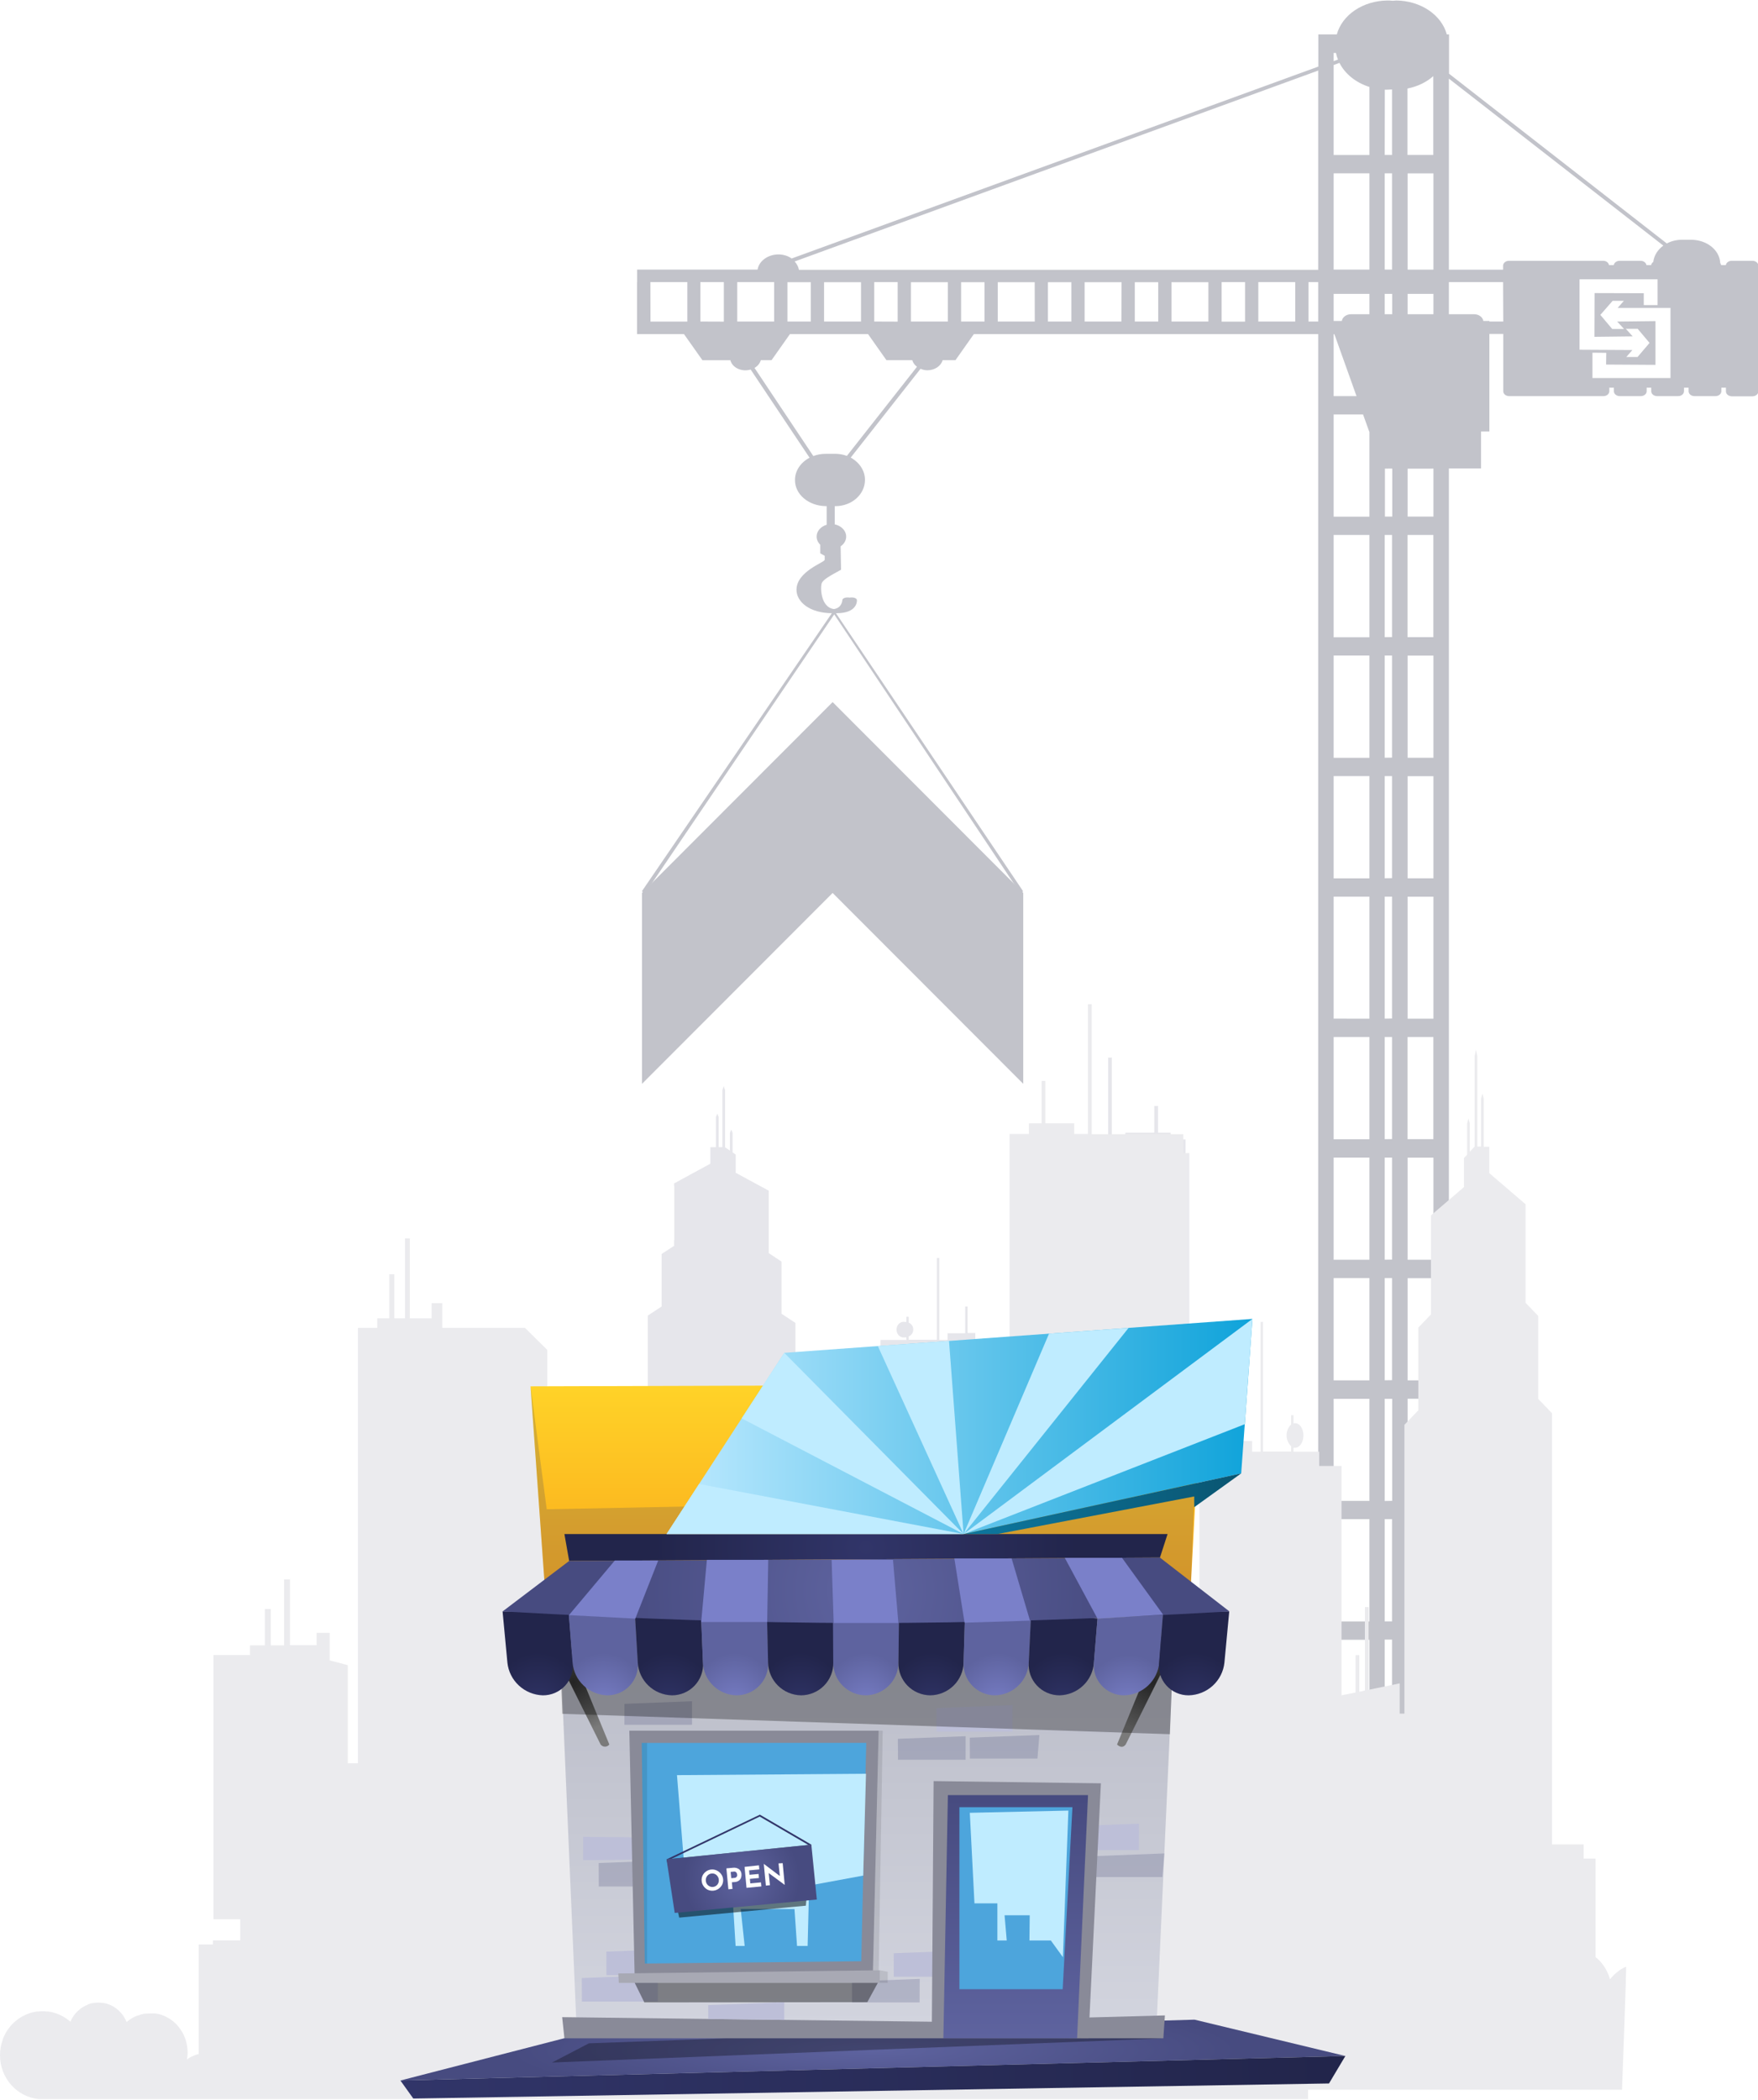 <svg width="293" height="350" viewBox="0 0 293 350" fill="none" xmlns="http://www.w3.org/2000/svg">
<g clip-path="url(#clip0_755_28458)">
<path d="M106.19 47.01V44.924H126.264C126.377 44.23 126.79 43.592 127.427 43.128C128.063 42.664 128.88 42.406 129.728 42.399C130.542 42.399 131.328 42.64 131.946 43.077L219.722 11.096V5.735H222.806C223.235 4.147 224.299 2.725 225.827 1.7C227.355 0.674 229.257 0.105 231.225 0.083C231.48 0.083 231.722 0.083 231.97 0.117C232.219 0.15 232.461 0.083 232.71 0.083C234.679 0.104 236.582 0.672 238.111 1.698C239.64 2.724 240.706 4.146 241.135 5.735H241.505V12.279L277.799 40.571C278.55 40.171 279.423 39.957 280.317 39.955H280.646C280.756 39.955 280.859 39.955 280.975 39.955C281.133 39.948 281.291 39.948 281.448 39.955C281.606 39.948 281.764 39.948 281.922 39.955C283.169 39.972 284.361 40.384 285.251 41.106C286.141 41.828 286.661 42.806 286.704 43.836C286.786 43.939 286.837 44.057 286.854 44.18H287.639C287.667 43.983 287.781 43.802 287.96 43.67C288.139 43.538 288.37 43.465 288.609 43.464H292.074C292.204 43.464 292.332 43.485 292.452 43.526C292.572 43.567 292.681 43.627 292.773 43.703C292.865 43.777 292.937 43.867 292.987 43.965C293.036 44.063 293.062 44.169 293.062 44.275V47.426V65.225C293.06 65.438 292.96 65.641 292.781 65.793C292.602 65.945 292.359 66.034 292.103 66.042H288.638C288.377 66.04 288.127 65.954 287.944 65.801C287.76 65.648 287.656 65.441 287.656 65.225V64.61H286.894V65.197C286.894 65.413 286.791 65.62 286.607 65.772C286.423 65.925 286.173 66.012 285.912 66.013H282.413C282.283 66.013 282.155 65.992 282.036 65.951C281.916 65.91 281.808 65.85 281.717 65.774C281.625 65.698 281.553 65.608 281.504 65.509C281.455 65.41 281.43 65.304 281.431 65.197V64.61H280.669V65.197C280.669 65.413 280.566 65.62 280.382 65.772C280.198 65.925 279.948 66.012 279.687 66.013H276.188C276.058 66.013 275.93 65.992 275.811 65.951C275.691 65.91 275.583 65.85 275.491 65.774C275.4 65.698 275.328 65.608 275.279 65.509C275.23 65.41 275.205 65.304 275.206 65.197V64.61H274.444V65.197C274.444 65.304 274.42 65.41 274.371 65.509C274.322 65.608 274.249 65.698 274.158 65.774C274.067 65.85 273.959 65.91 273.839 65.951C273.72 65.992 273.591 66.013 273.462 66.013H269.963C269.833 66.013 269.705 65.992 269.585 65.951C269.466 65.91 269.358 65.85 269.266 65.774C269.175 65.698 269.103 65.608 269.054 65.509C269.005 65.41 268.98 65.304 268.981 65.197V64.61H268.219V65.197C268.219 65.304 268.194 65.41 268.145 65.509C268.096 65.608 268.024 65.698 267.933 65.774C267.842 65.85 267.733 65.91 267.614 65.951C267.494 65.992 267.366 66.013 267.237 66.013H251.524C251.394 66.013 251.266 65.992 251.147 65.951C251.027 65.91 250.919 65.85 250.827 65.774C250.736 65.698 250.664 65.608 250.615 65.509C250.566 65.41 250.541 65.304 250.542 65.197V55.65H248.232V71.908H246.84V78.061H241.481V298.848C241.481 298.848 244.04 346.949 242.215 346.949C241.305 346.93 240.441 346.617 239.808 346.075C239.176 345.534 238.827 344.809 238.837 344.057C238.832 343.557 238.981 343.064 239.27 342.625H234.009C234.298 343.064 234.447 343.557 234.442 344.057C234.467 344.431 234.401 344.806 234.247 345.16C234.093 345.513 233.854 345.836 233.545 346.112C233.236 346.387 232.863 346.607 232.449 346.761C232.034 346.914 231.587 346.997 231.133 347.004C230.679 347.011 230.227 346.942 229.806 346.802C229.385 346.662 229.002 346.453 228.681 346.187C228.36 345.922 228.107 345.606 227.937 345.258C227.767 344.91 227.683 344.537 227.691 344.162H219.815C219.791 344.895 219.428 345.593 218.801 346.111C218.173 346.63 217.329 346.93 216.442 346.949C214.577 346.949 217.447 334.271 217.447 334.271V331.407H219.699V55.674H162.31L159.243 60.023H157.106C156.974 60.497 156.652 60.92 156.194 61.226C155.735 61.531 155.166 61.701 154.577 61.708C154.174 61.702 153.778 61.617 153.422 61.459L141.786 76.257C142.524 76.667 143.128 77.222 143.542 77.873C143.956 78.524 144.168 79.249 144.159 79.985C144.159 82.395 141.959 84.348 139.239 84.348H139.124V87.388C139.578 87.485 139.992 87.683 140.318 87.962C140.644 88.241 140.871 88.589 140.972 88.967C141.074 89.346 141.047 89.74 140.894 90.107C140.741 90.474 140.468 90.798 140.106 91.045L140.175 94.945C138.252 95.99 137.241 96.567 136.97 97.15C136.699 97.732 136.722 101.212 138.985 101.498C140.342 101.303 140.389 100.028 140.389 100.028C140.389 99.637 141.087 99.493 141.601 99.594C142.121 99.493 142.82 99.637 142.82 100.028C142.82 100.028 142.999 102.19 139.43 102.19H139.06H138.76C134.874 102.19 132.749 100.257 132.749 98.286C132.749 95.236 137.403 93.727 137.449 93.302C137.449 93.197 137.449 92.944 137.449 92.625L136.71 92.214V90.782C136.321 90.402 136.106 89.92 136.104 89.422C136.1 88.99 136.26 88.568 136.56 88.215C136.86 87.861 137.286 87.594 137.778 87.45V84.343H137.599C136.224 84.322 134.915 83.85 133.959 83.032C133.003 82.215 132.479 81.117 132.5 79.98C132.496 79.244 132.715 78.519 133.139 77.871C133.563 77.224 134.178 76.675 134.926 76.276L125.109 61.584C124.764 61.688 124.395 61.73 124.029 61.706C123.663 61.682 123.307 61.593 122.986 61.446C122.665 61.298 122.386 61.095 122.168 60.85C121.951 60.605 121.799 60.325 121.725 60.027H117.07L113.998 55.679H106.173V53.583V47.01H106.19ZM222.263 310.376H228.217V309.12C228.214 309.074 228.214 309.028 228.217 308.982V305.664C228.214 305.618 228.214 305.572 228.217 305.526V300.275C228.214 300.229 228.214 300.183 228.217 300.137V293.359H222.257L222.263 310.376ZM238.894 172.817H234.592V189.844H238.894V172.817ZM238.894 89.154H234.592V106.181H238.894V89.154ZM230.81 307.698H232.028V306.963H230.787L230.81 307.698ZM232.028 324.662H230.787V325.398H232.005L232.028 324.662ZM232.028 316.548V315.813H230.787V316.548H232.028ZM232.028 250.112V233.109H230.787V250.136L232.028 250.112ZM230.787 253.157V270.198H232.005V253.157H230.787ZM232.005 230.002V212.994H230.787V230.021L232.005 230.002ZM232.005 209.911V192.908H230.787V209.93L232.005 209.911ZM232.005 189.825V172.817H230.787V189.844L232.005 189.825ZM232.005 169.733V149.423H230.787V169.753L232.005 169.733ZM232.005 146.344V129.337H230.787V146.358L232.005 146.344ZM232.005 126.258V109.245H230.787V126.272L232.005 126.258ZM232.005 106.167V89.154H230.787V106.181L232.005 106.167ZM232.005 273.234H230.787V290.261H232.005V273.234ZM230.787 25.821H232.005V14.91H231.942C231.693 14.91 231.451 14.943 231.197 14.943C231.064 14.943 230.937 14.943 230.804 14.943L230.787 25.821ZM234.581 14.747V25.821H238.883V12.685C237.734 13.706 236.245 14.424 234.604 14.747H234.581ZM232.005 28.886H230.787V44.924H232.005V28.886ZM201.399 47.025H195.243V53.583H201.399V47.025ZM203.605 53.598H207.509V47.01H203.605V53.598ZM193.037 47.025H189.133V53.583H193.037V47.025ZM186.922 47.025H180.771V53.583H186.898L186.922 47.025ZM178.56 47.025H174.656V53.583H178.56V47.025ZM172.45 47.025H166.294V53.583H172.462L172.45 47.025ZM164.088 47.025H160.184V53.583H164.088V47.025ZM157.973 47.025H151.823V53.583H157.973V47.025ZM149.611 53.598V47.01H145.707V53.583L149.611 53.598ZM143.501 47.025H137.345V53.583H143.501V47.025ZM135.139 47.025H131.236V53.583H135.139V47.025ZM222.275 53.488H223.637C223.684 53.179 223.865 52.895 224.146 52.688C224.428 52.482 224.791 52.367 225.168 52.366H228.234V48.977H222.275V53.488ZM232.028 52.366V48.977H230.787V52.366H232.028ZM238.906 48.977H234.604V52.366H238.906V48.977ZM250.513 47.01H241.481V52.366H245.691C246.068 52.367 246.431 52.482 246.712 52.688C246.994 52.895 247.175 53.179 247.222 53.488H248.232V53.583H250.542L250.513 47.01ZM219.699 47.01H218.082V53.583H219.699V47.01ZM215.87 47.01H209.72V53.583H215.87V47.01ZM129.024 53.583V47.01H122.874V53.583H129.024ZM228.234 44.924V28.886H222.275V44.924H228.234ZM222.275 25.831H228.234V14.489C227.117 14.136 226.098 13.598 225.241 12.909C224.383 12.219 223.704 11.393 223.245 10.48L222.275 10.833V25.831ZM238.906 28.895H234.604V44.934H238.906V28.895ZM230.821 78.094V86.09H232.04V78.085L230.821 78.094ZM238.906 109.255H234.604V126.282H238.906V109.255ZM238.906 129.346H234.604V146.368H238.906V129.346ZM238.906 149.432H234.604V169.762H238.906V149.432ZM238.906 192.918H234.604V209.939H238.906V192.918ZM238.906 213.004H234.604V230.031H238.906V213.004ZM238.906 233.095H234.604V250.122H238.906V233.095ZM238.906 253.186H234.604V270.198H238.906V253.186ZM238.906 273.272H234.604V290.299H238.906V273.272ZM232.028 293.363H230.787V298.858H232.005L232.028 293.363ZM222.275 290.299H228.234V273.263H222.275V290.299ZM222.275 270.208H228.234V253.157H222.275V270.208ZM222.275 250.122H228.234V233.109H222.275V250.122ZM222.275 230.031H228.234V212.994H222.275V230.031ZM222.275 209.939H228.234V192.908H222.275V209.939ZM222.275 189.853H228.234V172.817H222.275V189.853ZM228.234 169.762V149.423H222.275V169.753L228.234 169.762ZM222.275 146.373H228.234V129.337H222.275V146.373ZM222.275 126.286H228.234V109.245H222.275V126.286ZM222.275 106.195H228.234V89.154H222.275V106.195ZM222.275 86.104H228.234V71.932H228.205L227.177 69.068H222.275V86.104ZM120.639 53.598V47.01H116.729V53.583L120.639 53.598ZM132.443 43.574C132.816 43.98 133.06 44.458 133.153 44.963H219.699V11.759L132.443 43.574ZM222.275 10.194L222.996 9.931C222.849 9.568 222.737 9.196 222.661 8.819H222.275V10.194ZM241.481 13.105V44.944H250.513V44.275C250.513 44.06 250.617 43.854 250.801 43.702C250.985 43.549 251.234 43.464 251.495 43.464H267.208C267.339 43.465 267.468 43.486 267.589 43.526C267.745 43.584 267.881 43.675 267.982 43.79C268.083 43.904 268.147 44.039 268.167 44.18H268.963C268.992 43.983 269.106 43.802 269.285 43.67C269.463 43.538 269.694 43.465 269.934 43.464H273.433C273.564 43.465 273.693 43.486 273.814 43.526L273.895 43.564L273.982 43.602C274.098 43.668 274.196 43.753 274.269 43.853C274.341 43.953 274.387 44.064 274.403 44.18H275.189C275.203 44.076 275.242 43.976 275.303 43.885C275.365 43.794 275.447 43.714 275.547 43.65C275.665 42.6 276.264 41.627 277.221 40.929L241.481 13.105ZM238.196 78.104H234.604V86.09H238.906V78.085L238.196 78.104ZM238.906 293.383H234.604V298.877H238.906V293.383ZM227.148 331.412H228.217V326.849C228.214 326.803 228.214 326.756 228.217 326.71V323.407C228.214 323.361 228.214 323.315 228.217 323.269V318.018C228.214 317.972 228.214 317.926 228.217 317.879V314.576C228.214 314.53 228.214 314.484 228.217 314.438V313.483H222.275V331.426L227.148 331.412ZM222.275 66.013H226.086L222.396 55.684H222.275V66.013ZM135.555 75.999C136.202 75.753 136.905 75.626 137.617 75.627C137.738 75.627 137.853 75.627 137.975 75.627C138.092 75.622 138.21 75.622 138.327 75.627C138.479 75.619 138.631 75.619 138.783 75.627C138.927 75.62 139.072 75.62 139.216 75.627C139.882 75.627 140.54 75.746 141.145 75.975L152.827 61.125C152.441 60.829 152.168 60.446 152.042 60.023H147.74L144.673 55.674H131.657L128.591 60.023H126.806C126.654 60.544 126.281 61.003 125.755 61.316L135.555 75.999ZM108.414 53.593H114.552V47.01H108.396L108.414 53.593Z" fill="#C2C3CA"/>
<path d="M170.185 149.064L139.039 102.388L107.405 149.027L107 148.5L138.986 101.682L170.5 148.5L170.185 149.064Z" fill="#C2C3CA"/>
<path d="M218.492 339.967L218.461 339.885C218.399 339.721 218.337 339.563 218.262 339.406L218.225 339.324C217.917 338.664 217.522 338.06 217.051 337.53L216.946 337.414C216.855 337.313 216.76 337.217 216.66 337.126L216.486 336.962C216.393 336.88 216.3 336.798 216.201 336.722L215.99 336.551L215.704 336.346L215.406 336.161L215.089 335.976C214.934 335.894 214.785 335.819 214.63 335.75L214.4 335.654L214.021 335.511L213.773 335.435C213.643 335.394 213.512 335.36 213.376 335.333L213.133 335.278C212.984 335.278 212.835 335.223 212.686 335.209H212.475C212.026 335.155 211.572 335.155 211.122 335.209H210.886L210.464 335.278L210.178 335.339L209.843 335.435L209.526 335.531L209.247 335.641L208.911 335.778L208.706 335.88C208.156 336.152 207.639 336.5 207.167 336.914C206.727 335.884 206.004 335.033 205.099 334.484L205.018 334.436L204.758 334.292V322.771H202.802V321.086H197.499V270.612L195.196 268.928V259.72V259.268V259.234L193.091 257.694V256.64V246.576V246.077H193.035L187.044 242.462V239.374H186.112V233.747L185.895 233.158L185.671 233.747V239.374H185.051V228.777L184.833 227.983L184.61 228.75V239.361L183.796 239.97V236.663L183.573 236.068L183.355 236.663V240.312L182.834 240.703V244.125L177.327 247.446V259.049L175.222 260.59V270.277L172.912 271.981V305.806H172.117V302.254L166.945 303.007V293.32H166.324V303.096L165.381 303.232V298.947H164.76V303.321L162.463 303.657V276.78H158.694V275.117H154.434V274.624C154.517 274.631 154.6 274.631 154.683 274.624C154.861 274.637 155.04 274.61 155.209 274.544C155.377 274.478 155.532 274.375 155.662 274.24C155.793 274.106 155.897 273.943 155.968 273.762C156.04 273.582 156.077 273.387 156.077 273.189C156.077 272.992 156.04 272.797 155.968 272.616C155.897 272.436 155.793 272.273 155.662 272.138C155.532 272.004 155.377 271.9 155.209 271.835C155.04 271.769 154.861 271.742 154.683 271.755C154.6 271.748 154.517 271.748 154.434 271.755V270.804H154.043V271.899C153.814 272.001 153.617 272.177 153.478 272.403C153.34 272.629 153.266 272.896 153.266 273.169C153.266 273.442 153.34 273.709 153.478 273.935C153.617 274.161 153.814 274.337 154.043 274.439V275.069H149.318V259.912H148.927V275.117H147.536V273.85H144.599V268.887H144.208V273.85H142.917V275.103H140.657V277.739L138.763 279.087V292.471H137.062V240.107H136.062V237.903H120.757V222.698H120.136V237.903H117.87V236.65H113.058V231.687H112.437V236.65H110.332V237.903H97.61V240.107H97.443L95.698 242.12V262.465H94.934V257.167H94.096V262.465H93.072V249.027H92.24V262.465H91.215V224.957L87.49 221.281H73.706V217.173H71.93V219.699H68.311V206.371H67.503V219.686H65.709V212.354H64.877V219.686H62.871V221.281H59.661V293.847H57.966V277.492L54.943 276.698V272.111H52.77V274.165H48.33V263.198H47.343V274.192H45.139V268.141H44.145V274.192H41.662V275.801H35.571V319.834H40.041V323.359H35.484V324.044H33.112V342.309C32.963 342.309 32.814 342.377 32.671 342.425C32.446 342.5 32.226 342.594 32.013 342.706H31.951C31.677 342.847 31.415 343.017 31.169 343.212C31.233 342.831 31.267 342.443 31.268 342.055C31.27 341.627 31.23 341.201 31.15 340.782C31.129 340.657 31.102 340.534 31.069 340.412L31.014 340.193C31.014 340.077 30.945 339.96 30.908 339.851C30.885 339.772 30.858 339.694 30.827 339.618L30.697 339.303L30.591 339.07L30.442 338.776L30.312 338.55L30.144 338.276L29.989 338.057C29.927 337.975 29.871 337.893 29.803 337.811C29.735 337.729 29.679 337.667 29.616 337.592L29.424 337.373C29.299 337.24 29.169 337.114 29.033 336.996C28.977 336.941 28.915 336.9 28.859 336.852L28.58 336.633L28.375 336.496C28.285 336.432 28.191 336.372 28.095 336.318C28.025 336.273 27.952 336.232 27.878 336.195L27.586 336.045L27.363 335.942L27.046 335.819L26.816 335.743L26.475 335.648L26.251 335.6L25.866 335.531H25.668C25.469 335.531 25.27 335.531 25.047 335.531C24.81 335.531 24.574 335.545 24.339 335.572H24.171C23.991 335.572 23.811 335.634 23.637 335.675L23.494 335.716C23.3 335.771 23.114 335.832 22.936 335.901H22.855C22.644 335.988 22.437 336.083 22.234 336.188C21.83 336.403 21.448 336.667 21.098 336.976C20.97 336.65 20.812 336.341 20.626 336.051C20.515 335.88 20.395 335.715 20.266 335.559L20.21 335.497C20.105 335.374 19.993 335.25 19.875 335.134L19.763 335.031C19.657 334.936 19.54 334.833 19.422 334.744L19.31 334.662C19.156 334.546 18.997 334.441 18.832 334.347C18.662 334.251 18.488 334.167 18.31 334.094L18.167 334.039C18.037 333.984 17.9 333.943 17.764 333.902L17.577 333.854C17.441 333.817 17.304 333.79 17.168 333.772H16.988C16.782 333.743 16.574 333.729 16.367 333.731C16.086 333.731 15.806 333.757 15.528 333.806H15.423C15.166 333.855 14.913 333.926 14.665 334.018L14.585 334.094C14.344 334.189 14.11 334.304 13.883 334.436L13.809 334.484C12.902 335.033 12.177 335.883 11.735 336.914C11.264 336.498 10.746 336.151 10.195 335.88L9.996 335.778L9.655 335.641L9.375 335.531L9.065 335.435L8.724 335.339L8.438 335.278L8.016 335.209H7.78C7.33 335.155 6.876 335.155 6.426 335.209H6.215C6.066 335.209 5.917 335.25 5.768 335.278L5.526 335.333C5.396 335.333 5.259 335.394 5.129 335.435L4.886 335.511L4.501 335.654L4.278 335.75C4.117 335.819 3.967 335.894 3.818 335.976C3.669 336.058 3.601 336.099 3.496 336.161L3.198 336.346L2.918 336.551C2.844 336.606 2.769 336.661 2.701 336.722C2.633 336.784 2.508 336.88 2.415 336.962L2.248 337.126C2.146 337.217 2.049 337.312 1.956 337.414L1.85 337.53C1.38 338.06 0.984 338.664 0.677 339.324L0.64 339.406C0.565 339.563 0.503 339.721 0.441 339.885C0.441 339.885 0.441 339.94 0.441 339.967C0.149 340.771 -0.001 341.628 3.36502e-06 342.493C3.36502e-06 346.313 2.825 349.449 6.445 349.805H218.007V346.067C218.521 345.154 218.832 344.12 218.917 343.05C219.001 341.98 218.855 340.902 218.492 339.906V339.967Z" fill="#EBEBEE"/>
<path d="M197.585 189.885H195.101V188.763H193.003V184.306H192.382V188.763H187.564V189.885H185.31V176.249H184.689V189.885H169.415V191.864H168.415V238.833H166.72V226.826L164.814 225.628V223.266H162.548V222.143H161.263V217.728H160.871V222.177H157.928V223.3H156.544V209.629H156.153V223.266H151.452V222.698C151.672 222.622 151.864 222.47 152 222.266C152.136 222.062 152.209 221.815 152.209 221.561C152.209 221.308 152.136 221.061 152 220.856C151.864 220.652 151.672 220.501 151.452 220.425V219.439H151.061V220.295H150.813C150.642 220.261 150.467 220.269 150.299 220.318C150.132 220.367 149.976 220.456 149.843 220.579C149.71 220.702 149.603 220.855 149.529 221.028C149.456 221.202 149.418 221.391 149.418 221.582C149.418 221.773 149.456 221.962 149.529 222.135C149.603 222.309 149.71 222.462 149.843 222.585C149.976 222.707 150.132 222.796 150.299 222.846C150.467 222.895 150.642 222.903 150.813 222.869C150.896 222.876 150.979 222.876 151.061 222.869V223.307H146.752V224.799H143.027V248.91L140.723 248.609V244.68H140.103V248.527L139.165 248.404V239.593H138.544V248.281L133.366 247.596V250.786H132.577V220.466L130.261 218.939V210.245L128.126 208.828V198.422L122.618 195.444V192.398L122.097 192.042V188.77L121.873 188.242L121.65 188.77V191.741L120.843 191.193V181.677L120.619 180.993L120.395 181.677V191.179H119.775V186.134L119.551 185.6L119.328 186.134V191.179H118.402V193.918L112.398 197.19H112.343V197.642H112.374V206.658H112.343V207.603H112.374L110.269 208.972V209.382V217.728L107.965 219.241V264.533H102.669V266.032H100.713V276.362C100.626 276.403 100.533 276.444 100.452 276.492L100.372 276.533C99.491 277.002 98.765 277.763 98.298 278.71C97.821 278.334 97.304 278.024 96.758 277.786L96.559 277.697L96.224 277.567L95.945 277.471L95.628 277.382C95.516 277.382 96.299 290.307 96.299 290.307H197.585V189.885Z" fill="#E6E6EB"/>
<path d="M271.007 327.74L270.69 327.884L270.411 328.035C270.299 328.096 270.187 328.158 270.076 328.233C269.964 328.309 269.945 328.329 269.877 328.377C269.302 328.783 268.783 329.279 268.337 329.849C267.96 328.511 267.24 327.322 266.263 326.426L266.183 326.358L265.922 326.152V309.729H263.947V307.36H258.67V235.513L256.366 233.117V220.021V219.336V219.295L254.261 217.098V215.599V201.325V200.64H254.206L248.214 195.499V191.104H247.289V183.067L247.065 182.225L246.842 183.067V191.07H246.221V176.009L245.997 174.907L245.774 176.009V191.07L244.967 191.939V187.229L244.743 186.387L244.52 187.229V192.419L243.998 192.98V197.82L238.491 202.544V219.049L236.386 221.24V235.027L234.07 237.444V285.57H233.282V280.531L228.103 281.599V267.819H227.482V281.729L226.545 281.928V275.828H225.924V282.051L223.589 282.517V244.296H219.864V241.921H215.58V241.236C215.661 241.258 215.745 241.269 215.828 241.271C216.604 241.271 217.238 240.36 217.238 239.217C217.238 238.074 216.617 237.163 215.828 237.163C215.744 237.167 215.661 237.18 215.58 237.204V235.835H215.189V237.389C214.95 237.611 214.758 237.887 214.626 238.199C214.494 238.512 214.426 238.852 214.426 239.196C214.426 239.541 214.494 239.881 214.626 240.193C214.758 240.505 214.95 240.782 215.189 241.004V241.9H210.489V220.295H210.097V241.921H208.688V240.141H205.764V233.083H205.372V240.141H204.087V241.921H201.821V245.672L199.915 247.603V266.648H198.22V192.152H197.22V189.009H181.946V167.349H181.325V188.975H179.04V187.195H174.222V180.13H173.601V187.195H171.484V188.975H168.262V348.237H270.336C270.336 348.237 271.119 327.699 271.007 327.74Z" fill="#EBEBEE"/>
<path d="M170.542 148.809V180.618L138.771 148.809L107 180.618V148.809L138.771 117L170.542 148.809Z" fill="#C2C3CA"/>
<path d="M263.258 46.546H276.265V49.362V50.845H273.962V48.868L265.763 48.843L265.738 56.132L272.115 56.058L270.976 54.798H272.95L274.924 57.145L272.925 59.492H271.052L272.064 58.331L263.258 58.281V46.546Z" fill="white"/>
<path d="M266.725 52.475L268.775 50.128H270.647L269.61 51.314H278.416V63H265.409V58.775L267.712 58.8L267.687 60.752L275.911 60.801V53.513L269.534 53.587L270.673 54.822H268.699L266.725 52.475Z" fill="white"/>
<g clip-path="url(#clip1_755_28458)">
<path fill-rule="evenodd" clip-rule="evenodd" d="M94.295 339.603L66.733 346.71L224.228 342.626L199.093 336.572L94.295 339.603Z" fill="url(#paint0_radial_755_28458)"/>
<path fill-rule="evenodd" clip-rule="evenodd" d="M66.733 346.71L68.881 349.714L221.501 347.203L224.228 342.626L66.733 346.71Z" fill="url(#paint1_linear_755_28458)"/>
<path fill-rule="evenodd" clip-rule="evenodd" d="M88.425 231.03L90.961 266.636L198.268 268.074L200.238 230.686L88.425 231.03Z" fill="url(#paint2_linear_755_28458)"/>
<g style="mix-blend-mode:multiply" opacity="0.2">
<path fill-rule="evenodd" clip-rule="evenodd" d="M88.425 231.03L91.118 251.516L199.032 249.383L198.507 263.578L90.722 263.268L88.425 231.03Z" fill="#313569"/>
</g>
<path fill-rule="evenodd" clip-rule="evenodd" d="M96.054 336.916L92.87 262.977L196.149 262.646L192.767 337.294L96.054 336.916Z" fill="url(#paint3_linear_755_28458)"/>
<path fill-rule="evenodd" clip-rule="evenodd" d="M93.695 336.153L94.07 339.683H193.892L194.151 335.863L155.315 336.916L93.695 336.153Z" fill="#898A98"/>
<g style="mix-blend-mode:soft-light">
<path fill-rule="evenodd" clip-rule="evenodd" d="M96.967 329.64L109.647 329.147L109.633 333.555H96.98L96.967 329.64Z" fill="#BDBFD8"/>
</g>
<g style="mix-blend-mode:soft-light">
<path fill-rule="evenodd" clip-rule="evenodd" d="M148.954 325.502L161.634 325.016L161.62 329.417H148.968L148.954 325.502Z" fill="#BDBFD8"/>
</g>
<g style="mix-blend-mode:soft-light">
<path fill-rule="evenodd" clip-rule="evenodd" d="M118.038 334.149L130.711 333.656L130.704 336.612L118.045 336.457L118.038 334.149Z" fill="#BDBFD8"/>
</g>
<g style="mix-blend-mode:soft-light">
<path fill-rule="evenodd" clip-rule="evenodd" d="M177.149 304.388L189.822 303.902L189.815 308.303H177.163L177.149 304.388Z" fill="#BDBFD8"/>
</g>
<g style="mix-blend-mode:soft-light">
<path fill-rule="evenodd" clip-rule="evenodd" d="M156.078 284.645L168.751 284.159L168.744 288.56H156.092L156.078 284.645Z" fill="#BDBFD8"/>
</g>
<g style="mix-blend-mode:soft-light">
<path fill-rule="evenodd" clip-rule="evenodd" d="M101.058 325.232L113.731 324.746L113.724 329.147H101.071L101.058 325.232Z" fill="#BDBFD8"/>
</g>
<g style="mix-blend-mode:multiply" opacity="0.2">
<path fill-rule="evenodd" clip-rule="evenodd" d="M99.782 310.47L112.455 309.984L112.448 314.385H99.796L99.782 310.47Z" fill="#313569"/>
</g>
<g style="mix-blend-mode:multiply" opacity="0.2">
<path fill-rule="evenodd" clip-rule="evenodd" d="M141.994 330.213L153.283 329.774L153.27 333.696H142.008L141.994 330.213Z" fill="#313569"/>
</g>
<g style="mix-blend-mode:multiply" opacity="0.2">
<path fill-rule="evenodd" clip-rule="evenodd" d="M104.063 283.943L115.346 283.504L115.339 287.426H104.07L104.063 283.943Z" fill="#313569"/>
</g>
<g style="mix-blend-mode:multiply" opacity="0.2">
<path fill-rule="evenodd" clip-rule="evenodd" d="M149.649 289.768L160.938 289.336L160.932 293.258H149.663L149.649 289.768Z" fill="#313569"/>
</g>
<g style="mix-blend-mode:multiply" opacity="0.2">
<path fill-rule="evenodd" clip-rule="evenodd" d="M182.453 309.316L194.056 308.87L193.735 312.805H182.467L182.453 309.316Z" fill="#313569"/>
</g>
<g style="mix-blend-mode:multiply" opacity="0.2">
<path fill-rule="evenodd" clip-rule="evenodd" d="M161.634 289.579L173.23 289.133L172.909 293.062H161.647L161.634 289.579Z" fill="#313569"/>
</g>
<g style="mix-blend-mode:soft-light">
<path fill-rule="evenodd" clip-rule="evenodd" d="M97.192 306.103L111.092 306.238V309.855L97.192 309.984V306.103Z" fill="#BDBFD8"/>
</g>
<path fill-rule="evenodd" clip-rule="evenodd" d="M100.103 290.713L89.605 269.626H92.87L101.555 290.713C101.47 290.824 101.361 290.915 101.235 290.978C101.109 291.04 100.97 291.073 100.829 291.073C100.688 291.073 100.549 291.04 100.423 290.978C100.297 290.915 100.187 290.824 100.103 290.713Z" fill="url(#paint4_radial_755_28458)"/>
<path fill-rule="evenodd" clip-rule="evenodd" d="M187.62 290.713L198.118 269.626H194.853L186.175 290.713C186.175 290.713 186.952 291.577 187.62 290.713Z" fill="url(#paint5_radial_755_28458)"/>
<path fill-rule="evenodd" clip-rule="evenodd" d="M105.775 329.349L104.889 288.411H146.439L145.484 328.87L105.775 329.349Z" fill="#898A98"/>
<path fill-rule="evenodd" clip-rule="evenodd" d="M107.465 327.216L143.541 326.838L144.373 290.443L106.954 290.456L107.465 327.216Z" fill="#4DA5DC"/>
<g opacity="0.1" filter="url(#filter0_f_755_28458)">
<path fill-rule="evenodd" clip-rule="evenodd" d="M146.438 288.411H147.119L146.438 328.87H145.484L146.438 288.411Z" fill="black"/>
</g>
<g opacity="0.1" filter="url(#filter1_f_755_28458)">
<path fill-rule="evenodd" clip-rule="evenodd" d="M107.465 327.216L106.954 290.456L107.853 290.443V327.216H107.465Z" fill="black"/>
</g>
<path fill-rule="evenodd" clip-rule="evenodd" d="M155.294 339.467L155.601 296.814L183.482 297.186L181.41 339.683L155.294 339.467Z" fill="#898A98"/>
<path fill-rule="evenodd" clip-rule="evenodd" d="M157.229 339.684L157.979 299.15H181.335L179.514 339.684H157.229Z" fill="url(#paint6_linear_755_28458)"/>
<path fill-rule="evenodd" clip-rule="evenodd" d="M159.902 331.496V301.168H178.738L177.115 331.496H159.902Z" fill="#4DA5DC"/>
<g style="mix-blend-mode:multiply" opacity="0.3">
<path fill-rule="evenodd" clip-rule="evenodd" d="M194.983 289L196 263L93 266.31L93.715 285.603L194.983 289Z" fill="black"/>
</g>
<path fill-rule="evenodd" clip-rule="evenodd" d="M94.86 260.129L94.069 255.647H194.594L193.326 259.562L94.86 260.129Z" fill="url(#paint7_radial_755_28458)"/>
<path fill-rule="evenodd" clip-rule="evenodd" d="M90.471 282.525C88.987 282.477 87.571 281.898 86.485 280.895C85.4 279.893 84.718 278.534 84.567 277.071L83.763 268.54H94.772L95.454 277.071C95.529 277.762 95.456 278.46 95.239 279.121C95.022 279.781 94.667 280.389 94.196 280.904C93.726 281.419 93.151 281.829 92.509 282.109C91.867 282.388 91.172 282.53 90.471 282.525Z" fill="url(#paint8_radial_755_28458)"/>
<path fill-rule="evenodd" clip-rule="evenodd" d="M101.235 282.525C99.758 282.486 98.349 281.908 97.277 280.901C96.206 279.894 95.549 278.53 95.434 277.071L94.752 268.54H105.789L106.293 277.071C106.353 277.765 106.266 278.463 106.039 279.122C105.812 279.781 105.449 280.385 104.973 280.898C104.498 281.411 103.92 281.82 103.277 282.1C102.633 282.38 101.938 282.525 101.235 282.525Z" fill="url(#paint9_radial_755_28458)"/>
<path fill-rule="evenodd" clip-rule="evenodd" d="M111.998 282.525C110.529 282.492 109.127 281.913 108.069 280.902C107.012 279.892 106.378 278.524 106.293 277.071L105.788 268.54H116.811L117.166 277.071C117.209 277.771 117.108 278.471 116.868 279.13C116.629 279.789 116.255 280.392 115.771 280.903C115.287 281.414 114.703 281.821 114.054 282.1C113.405 282.379 112.706 282.524 111.998 282.525Z" fill="url(#paint10_radial_755_28458)"/>
<path fill-rule="evenodd" clip-rule="evenodd" d="M122.763 282.525C121.301 282.497 119.906 281.916 118.863 280.902C117.82 279.888 117.208 278.518 117.152 277.071L116.812 268.54H127.828L128.026 277.071C128.055 277.775 127.941 278.477 127.69 279.136C127.439 279.795 127.056 280.397 126.565 280.906C126.074 281.415 125.484 281.821 124.83 282.099C124.177 282.377 123.474 282.522 122.763 282.525Z" fill="url(#paint11_radial_755_28458)"/>
<path fill-rule="evenodd" clip-rule="evenodd" d="M133.527 282.525C132.073 282.501 130.686 281.919 129.657 280.902C128.628 279.884 128.038 278.511 128.012 277.071L127.814 268.54L138.879 270.416V277.071C138.891 277.778 138.763 278.48 138.5 279.137C138.237 279.795 137.846 280.394 137.349 280.901C136.852 281.408 136.258 281.812 135.602 282.091C134.946 282.37 134.241 282.517 133.527 282.525Z" fill="url(#paint12_radial_755_28458)"/>
<path fill-rule="evenodd" clip-rule="evenodd" d="M144.292 282.525C143.574 282.52 142.865 282.375 142.204 282.098C141.544 281.82 140.945 281.417 140.442 280.91C139.939 280.404 139.543 279.804 139.274 279.145C139.006 278.486 138.872 277.782 138.879 277.071L138.824 268.54H149.841L149.738 277.071C149.733 278.506 149.16 279.881 148.141 280.901C147.122 281.921 145.74 282.504 144.292 282.525Z" fill="url(#paint13_radial_755_28458)"/>
<path fill-rule="evenodd" clip-rule="evenodd" d="M155.056 282.525C154.343 282.519 153.638 282.373 152.984 282.094C152.329 281.816 151.736 281.411 151.241 280.903C150.746 280.395 150.359 279.795 150.1 279.137C149.842 278.479 149.719 277.777 149.738 277.071L149.84 268.54H160.85L160.598 277.071C160.563 278.513 159.967 279.885 158.934 280.901C157.901 281.918 156.511 282.5 155.056 282.525Z" fill="url(#paint14_radial_755_28458)"/>
<path fill-rule="evenodd" clip-rule="evenodd" d="M165.819 282.525C165.111 282.521 164.41 282.374 163.76 282.095C163.11 281.816 162.523 281.409 162.035 280.9C161.548 280.39 161.169 279.789 160.922 279.131C160.675 278.473 160.564 277.773 160.598 277.071L160.85 268.54H171.866L171.457 277.071C171.392 278.519 170.773 279.888 169.726 280.901C168.679 281.914 167.283 282.494 165.819 282.525Z" fill="url(#paint15_radial_755_28458)"/>
<path fill-rule="evenodd" clip-rule="evenodd" d="M176.583 282.525C175.878 282.523 175.18 282.378 174.534 282.098C173.887 281.818 173.306 281.41 172.825 280.899C172.345 280.388 171.975 279.784 171.74 279.126C171.504 278.467 171.408 277.768 171.457 277.071L171.866 268.54L182.916 269.741L182.316 277.071C182.221 278.525 181.58 279.891 180.519 280.901C179.458 281.91 178.054 282.49 176.583 282.525Z" fill="url(#paint16_radial_755_28458)"/>
<path fill-rule="evenodd" clip-rule="evenodd" d="M187.347 282.525C186.645 282.526 185.95 282.382 185.308 282.102C184.665 281.822 184.088 281.412 183.615 280.899C183.141 280.386 182.781 279.78 182.557 279.121C182.334 278.462 182.252 277.764 182.316 277.071L182.916 269.741L193.823 269.066L193.21 277.071C193.083 278.536 192.414 279.902 191.332 280.909C190.25 281.915 188.831 282.491 187.347 282.525Z" fill="url(#paint17_radial_755_28458)"/>
<path fill-rule="evenodd" clip-rule="evenodd" d="M198.111 282.525C197.413 282.529 196.721 282.386 196.083 282.105C195.444 281.825 194.873 281.413 194.407 280.897C193.941 280.382 193.591 279.774 193.38 279.114C193.169 278.455 193.102 277.759 193.183 277.071L193.864 268.54H204.874L204.07 277.071C203.917 278.543 203.228 279.909 202.131 280.913C201.034 281.917 199.605 282.49 198.111 282.525Z" fill="url(#paint18_radial_755_28458)"/>
<path fill-rule="evenodd" clip-rule="evenodd" d="M94.861 260.129L83.763 268.539C128.592 271.064 158.948 271.165 204.902 268.539L193.313 259.562L94.861 260.129Z" fill="url(#paint19_radial_755_28458)"/>
<path d="M109.701 260.048H102.475L94.819 269.161L105.883 269.741L109.701 260.048Z" fill="#7A80C9"/>
<path d="M128.039 259.94H117.814L116.866 270.308H127.863L128.039 259.94Z" fill="#7A80C9"/>
<path d="M148.831 259.947L138.605 259.953L138.946 270.47H149.731L148.831 259.947Z" fill="#7A80C9"/>
<path d="M168.601 259.71H159.057L160.761 270.416L171.668 270.078L168.601 259.71Z" fill="#7A80C9"/>
<path d="M187.007 259.616H177.463L182.917 269.741L193.844 269.066L187.007 259.616Z" fill="#7A80C9"/>
<path fill-rule="evenodd" clip-rule="evenodd" d="M103.048 328.87L103.136 330.443H146.629V328.344L103.048 328.87Z" fill="#A8A9B4"/>
<g style="mix-blend-mode:multiply" opacity="0.5">
<path fill-rule="evenodd" clip-rule="evenodd" d="M105.788 330.443L107.39 333.696L144.55 333.656L146.302 330.443H105.788Z" fill="black" fill-opacity="0.8"/>
</g>
<g opacity="0.1" filter="url(#filter2_f_755_28458)">
<path fill-rule="evenodd" clip-rule="evenodd" d="M146.629 328.344L147.957 328.587L147.944 330.443H146.629V328.344Z" fill="black"/>
</g>
<path style="mix-blend-mode:screen" fill-rule="evenodd" clip-rule="evenodd" d="M112.83 295.822L114.473 316.328H122.108L122.599 324.287H124.112L123.451 318.137H132.415L132.838 324.287H134.604L134.856 314.223L143.868 312.562L144.332 295.593L112.83 295.822Z" fill="#BFECFF"/>
<path style="mix-blend-mode:screen" fill-rule="evenodd" clip-rule="evenodd" d="M161.634 302.1L162.411 317.193H166.228V323.382H167.79L167.428 319.177H171.621L171.573 323.382H175.145L177.149 326.156L178.063 301.729L161.634 302.1Z" fill="#BFECFF"/>
<g style="mix-blend-mode:multiply" opacity="0.5" filter="url(#filter3_f_755_28458)">
<path fill-rule="evenodd" clip-rule="evenodd" d="M111.092 309.855L113.198 319.569L134.311 317.577L135.224 307.405L111.092 309.855Z" fill="black"/>
</g>
<path fill-rule="evenodd" clip-rule="evenodd" d="M111.092 309.855L135.224 307.405L136.138 316.551L112.455 318.786L111.092 309.855Z" fill="url(#paint20_radial_755_28458)"/>
<path fill-rule="evenodd" clip-rule="evenodd" d="M135.224 307.405L126.648 302.41L111.092 309.855L111.964 309.747L126.621 302.727L134.727 307.452L135.224 307.405Z" fill="#313569"/>
<path d="M117.077 312.596C117.21 312.311 117.414 312.065 117.67 311.88C117.925 311.693 118.227 311.579 118.543 311.549C118.858 311.52 119.177 311.576 119.463 311.712C119.749 311.848 119.997 312.052 120.185 312.306C120.374 312.56 120.489 312.859 120.519 313.173C120.549 313.487 120.493 313.803 120.355 314.088C120.213 314.357 120.008 314.589 119.756 314.763C119.496 314.942 119.193 315.052 118.878 315.08C118.562 315.109 118.245 315.055 117.956 314.925C117.683 314.789 117.448 314.587 117.275 314.337C117.086 314.085 116.973 313.786 116.948 313.473C116.912 313.175 116.956 312.872 117.077 312.596ZM117.834 313.986C117.944 314.144 118.094 314.27 118.27 314.351C118.447 314.438 118.646 314.474 118.842 314.452C119.033 314.435 119.215 314.365 119.367 314.25C119.521 314.137 119.641 313.985 119.715 313.811C119.791 313.63 119.819 313.432 119.797 313.237C119.785 313.038 119.716 312.846 119.599 312.684C119.492 312.526 119.347 312.398 119.176 312.312C119 312.23 118.804 312.197 118.611 312.218C118.418 312.231 118.233 312.299 118.079 312.414C117.923 312.528 117.801 312.682 117.725 312.859C117.647 313.041 117.617 313.24 117.636 313.436C117.655 313.633 117.723 313.822 117.834 313.986Z" fill="white"/>
<path d="M123.144 311.482C123.273 311.581 123.379 311.707 123.454 311.85C123.529 311.993 123.572 312.151 123.58 312.312C123.599 312.513 123.576 312.715 123.512 312.906C123.446 313.1 123.322 313.269 123.158 313.392C122.959 313.537 122.722 313.621 122.476 313.635L121.979 313.676L122.081 314.783L121.399 314.844L121.065 311.361L122.135 311.259C122.488 311.208 122.847 311.287 123.144 311.482ZM122.701 312.832C122.773 312.774 122.827 312.697 122.858 312.609C122.874 312.534 122.874 312.456 122.858 312.38C122.845 312.252 122.795 312.13 122.715 312.029C122.659 311.971 122.588 311.929 122.511 311.906C122.433 311.884 122.351 311.882 122.272 311.901L121.774 311.948L121.876 312.994L122.367 312.954C122.488 312.957 122.606 312.919 122.701 312.846V312.832Z" fill="white"/>
<path d="M126.491 310.854L126.552 311.529L124.848 311.691L124.916 312.434L126.43 312.292L126.491 312.967L124.978 313.109L125.053 313.865L126.825 313.696L126.886 314.371L124.419 314.601L124.092 311.111L126.491 310.854Z" fill="white"/>
<path d="M130.445 310.49L130.786 314.115L128.114 312.137L128.325 314.162L127.643 314.23L127.296 310.605L129.968 312.63L129.756 310.531L130.445 310.49Z" fill="white"/>
<path fill-rule="evenodd" clip-rule="evenodd" d="M111.092 255.647L130.711 225.448L208.739 219.792L206.865 245.536L160.597 255.647H111.092Z" fill="url(#paint21_linear_755_28458)"/>
<path fill-rule="evenodd" clip-rule="evenodd" d="M206.865 245.536L199.032 251.172V249.383L166.229 255.647H160.598L206.865 245.536Z" fill="url(#paint22_linear_755_28458)"/>
<g style="mix-blend-mode:soft-light">
<path fill-rule="evenodd" clip-rule="evenodd" d="M160.597 255.647L116.511 247.304L111.092 255.647H160.597Z" fill="#BFECFF"/>
</g>
<g style="mix-blend-mode:soft-light">
<path fill-rule="evenodd" clip-rule="evenodd" d="M130.712 225.448L160.598 255.647L123.615 236.369L130.712 225.448Z" fill="#BFECFF"/>
</g>
<g style="mix-blend-mode:soft-light">
<path fill-rule="evenodd" clip-rule="evenodd" d="M146.302 224.314L160.597 255.647L158.17 223.457L146.302 224.314Z" fill="#BFECFF"/>
</g>
<g style="mix-blend-mode:soft-light">
<path fill-rule="evenodd" clip-rule="evenodd" d="M174.838 222.249L160.598 255.647L188.098 221.29L174.838 222.249Z" fill="#BFECFF"/>
</g>
<g style="mix-blend-mode:soft-light">
<path fill-rule="evenodd" clip-rule="evenodd" d="M208.74 219.792L160.598 255.647L207.458 237.341L208.74 219.792Z" fill="#BFECFF"/>
</g>
<g style="mix-blend-mode:multiply" opacity="0.5">
<path fill-rule="evenodd" clip-rule="evenodd" d="M98.153 340.514L92.011 343.713L193.892 339.684H121.017L98.153 340.514Z" fill="black" fill-opacity="0.6"/>
</g>
</g>
</g>
<defs>
<filter id="filter0_f_755_28458" x="144.484" y="287.411" width="3.635" height="42.459" filterUnits="userSpaceOnUse" color-interpolation-filters="sRGB">
<feFlood flood-opacity="0" result="BackgroundImageFix"/>
<feBlend mode="normal" in="SourceGraphic" in2="BackgroundImageFix" result="shape"/>
<feGaussianBlur stdDeviation="0.5" result="effect1_foregroundBlur_755_28458"/>
</filter>
<filter id="filter1_f_755_28458" x="105.954" y="289.443" width="2.899" height="38.773" filterUnits="userSpaceOnUse" color-interpolation-filters="sRGB">
<feFlood flood-opacity="0" result="BackgroundImageFix"/>
<feBlend mode="normal" in="SourceGraphic" in2="BackgroundImageFix" result="shape"/>
<feGaussianBlur stdDeviation="0.5" result="effect1_foregroundBlur_755_28458"/>
</filter>
<filter id="filter2_f_755_28458" x="145.629" y="327.344" width="3.328" height="4.099" filterUnits="userSpaceOnUse" color-interpolation-filters="sRGB">
<feFlood flood-opacity="0" result="BackgroundImageFix"/>
<feBlend mode="normal" in="SourceGraphic" in2="BackgroundImageFix" result="shape"/>
<feGaussianBlur stdDeviation="0.5" result="effect1_foregroundBlur_755_28458"/>
</filter>
<filter id="filter3_f_755_28458" x="110.092" y="306.405" width="26.133" height="14.164" filterUnits="userSpaceOnUse" color-interpolation-filters="sRGB">
<feFlood flood-opacity="0" result="BackgroundImageFix"/>
<feBlend mode="normal" in="SourceGraphic" in2="BackgroundImageFix" result="shape"/>
<feGaussianBlur stdDeviation="0.5" result="effect1_foregroundBlur_755_28458"/>
</filter>
<radialGradient id="paint0_radial_755_28458" cx="0" cy="0" r="1" gradientUnits="userSpaceOnUse" gradientTransform="translate(145.481 341.641) scale(61.257 8.593)">
<stop stop-color="#5E639F"/>
<stop offset="0.99" stop-color="#474B80"/>
</radialGradient>
<linearGradient id="paint1_linear_755_28458" x1="66.804" y1="349.193" x2="224.276" y2="344.556" gradientUnits="userSpaceOnUse">
<stop stop-color="#313569"/>
<stop offset="0.99" stop-color="#22254B"/>
</linearGradient>
<linearGradient id="paint2_linear_755_28458" x1="144.331" y1="268.074" x2="144.331" y2="230.686" gradientUnits="userSpaceOnUse">
<stop stop-color="#FAA71A"/>
<stop offset="1" stop-color="#FFD328"/>
</linearGradient>
<linearGradient id="paint3_linear_755_28458" x1="144.509" y1="337.294" x2="144.509" y2="262.646" gradientUnits="userSpaceOnUse">
<stop stop-color="#D2D4DE"/>
<stop offset="1" stop-color="#B7B9C5"/>
</linearGradient>
<radialGradient id="paint4_radial_755_28458" cx="0" cy="0" r="1" gradientUnits="userSpaceOnUse" gradientTransform="translate(95.58 280.346) rotate(180) scale(8.758 8.657)">
<stop stop-color="#333333"/>
<stop offset="0.98" stop-color="#7A7A7A"/>
</radialGradient>
<radialGradient id="paint5_radial_755_28458" cx="0" cy="0" r="1" gradientUnits="userSpaceOnUse" gradientTransform="translate(192.147 280.358) rotate(180) scale(8.753 8.667)">
<stop stop-color="#333333"/>
<stop offset="0.98" stop-color="#7A7A7A"/>
</radialGradient>
<linearGradient id="paint6_linear_755_28458" x1="169.282" y1="339.936" x2="169.282" y2="299.309" gradientUnits="userSpaceOnUse">
<stop stop-color="#5E639F"/>
<stop offset="0.99" stop-color="#474B80"/>
</linearGradient>
<radialGradient id="paint7_radial_755_28458" cx="0" cy="0" r="1" gradientUnits="userSpaceOnUse" gradientTransform="translate(144.331 257.888) scale(35.578 35.228)">
<stop stop-color="#313569"/>
<stop offset="0.99" stop-color="#22254B"/>
</radialGradient>
<radialGradient id="paint8_radial_755_28458" cx="0" cy="0" r="1" gradientUnits="userSpaceOnUse" gradientTransform="translate(89.659 285.274) scale(8.377 9.984)">
<stop stop-color="#313569"/>
<stop offset="0.99" stop-color="#22254B"/>
</radialGradient>
<radialGradient id="paint9_radial_755_28458" cx="0" cy="0" r="1" gradientUnits="userSpaceOnUse" gradientTransform="translate(100.564 285.274) scale(8.263 9.897)">
<stop stop-color="#7A80C9"/>
<stop offset="0.99" stop-color="#5E639F"/>
</radialGradient>
<radialGradient id="paint10_radial_755_28458" cx="0" cy="0" r="1" gradientUnits="userSpaceOnUse" gradientTransform="translate(111.517 285.274) scale(8.14 9.984)">
<stop stop-color="#313569"/>
<stop offset="0.99" stop-color="#22254B"/>
</radialGradient>
<radialGradient id="paint11_radial_755_28458" cx="0" cy="0" r="1" gradientUnits="userSpaceOnUse" gradientTransform="translate(122.452 285.274) scale(8.019 9.897)">
<stop stop-color="#7A80C9"/>
<stop offset="0.99" stop-color="#5E639F"/>
</radialGradient>
<radialGradient id="paint12_radial_755_28458" cx="0" cy="0" r="1" gradientUnits="userSpaceOnUse" gradientTransform="translate(133.381 285.274) scale(7.909 9.984)">
<stop stop-color="#313569"/>
<stop offset="0.99" stop-color="#22254B"/>
</radialGradient>
<radialGradient id="paint13_radial_755_28458" cx="0" cy="0" r="1" gradientUnits="userSpaceOnUse" gradientTransform="translate(144.363 285.274) scale(7.875 9.897)">
<stop stop-color="#7A80C9"/>
<stop offset="0.99" stop-color="#5E639F"/>
</radialGradient>
<radialGradient id="paint14_radial_755_28458" cx="0" cy="0" r="1" gradientUnits="userSpaceOnUse" gradientTransform="translate(155.327 285.274) scale(7.944 9.984)">
<stop stop-color="#313569"/>
<stop offset="0.99" stop-color="#22254B"/>
</radialGradient>
<radialGradient id="paint15_radial_755_28458" cx="0" cy="0" r="1" gradientUnits="userSpaceOnUse" gradientTransform="translate(166.26 285.274) scale(8.059 9.897)">
<stop stop-color="#7A80C9"/>
<stop offset="0.99" stop-color="#5E639F"/>
</radialGradient>
<radialGradient id="paint16_radial_755_28458" cx="0" cy="0" r="1" gradientUnits="userSpaceOnUse" gradientTransform="translate(177.215 285.274) scale(8.2 9.984)">
<stop stop-color="#313569"/>
<stop offset="0.99" stop-color="#22254B"/>
</radialGradient>
<radialGradient id="paint17_radial_755_28458" cx="0" cy="0" r="1" gradientUnits="userSpaceOnUse" gradientTransform="translate(188.091 285.171) scale(8.241 9.524)">
<stop stop-color="#7A80C9"/>
<stop offset="0.99" stop-color="#5E639F"/>
</radialGradient>
<radialGradient id="paint18_radial_755_28458" cx="0" cy="0" r="1" gradientUnits="userSpaceOnUse" gradientTransform="translate(199.048 285.274) scale(8.381 9.984)">
<stop stop-color="#313569"/>
<stop offset="0.99" stop-color="#22254B"/>
</radialGradient>
<radialGradient id="paint19_radial_755_28458" cx="0" cy="0" r="1" gradientUnits="userSpaceOnUse" gradientTransform="translate(144.124 265.016) scale(42.868 48.788)">
<stop stop-color="#5E639F"/>
<stop offset="0.99" stop-color="#474B80"/>
</radialGradient>
<radialGradient id="paint20_radial_755_28458" cx="0" cy="0" r="1" gradientUnits="userSpaceOnUse" gradientTransform="translate(123.615 313.095) scale(9.742 9.646)">
<stop stop-color="#5E639F"/>
<stop offset="0.99" stop-color="#474B80"/>
</radialGradient>
<linearGradient id="paint21_linear_755_28458" x1="111.092" y1="237.719" x2="208.739" y2="237.719" gradientUnits="userSpaceOnUse">
<stop stop-color="#BEEAFF"/>
<stop offset="1" stop-color="#0FA3DA"/>
</linearGradient>
<linearGradient id="paint22_linear_755_28458" x1="160.598" y1="250.591" x2="206.865" y2="250.591" gradientUnits="userSpaceOnUse">
<stop stop-color="#0D789F"/>
<stop offset="1" stop-color="#0A5571"/>
</linearGradient>
<clipPath id="clip0_755_28458">
<rect width="293" height="350" fill="white"/>
</clipPath>
<clipPath id="clip1_755_28458">
<rect width="160.61" height="130.208" fill="white" transform="translate(63.618 219.792)"/>
</clipPath>
</defs>
</svg>
